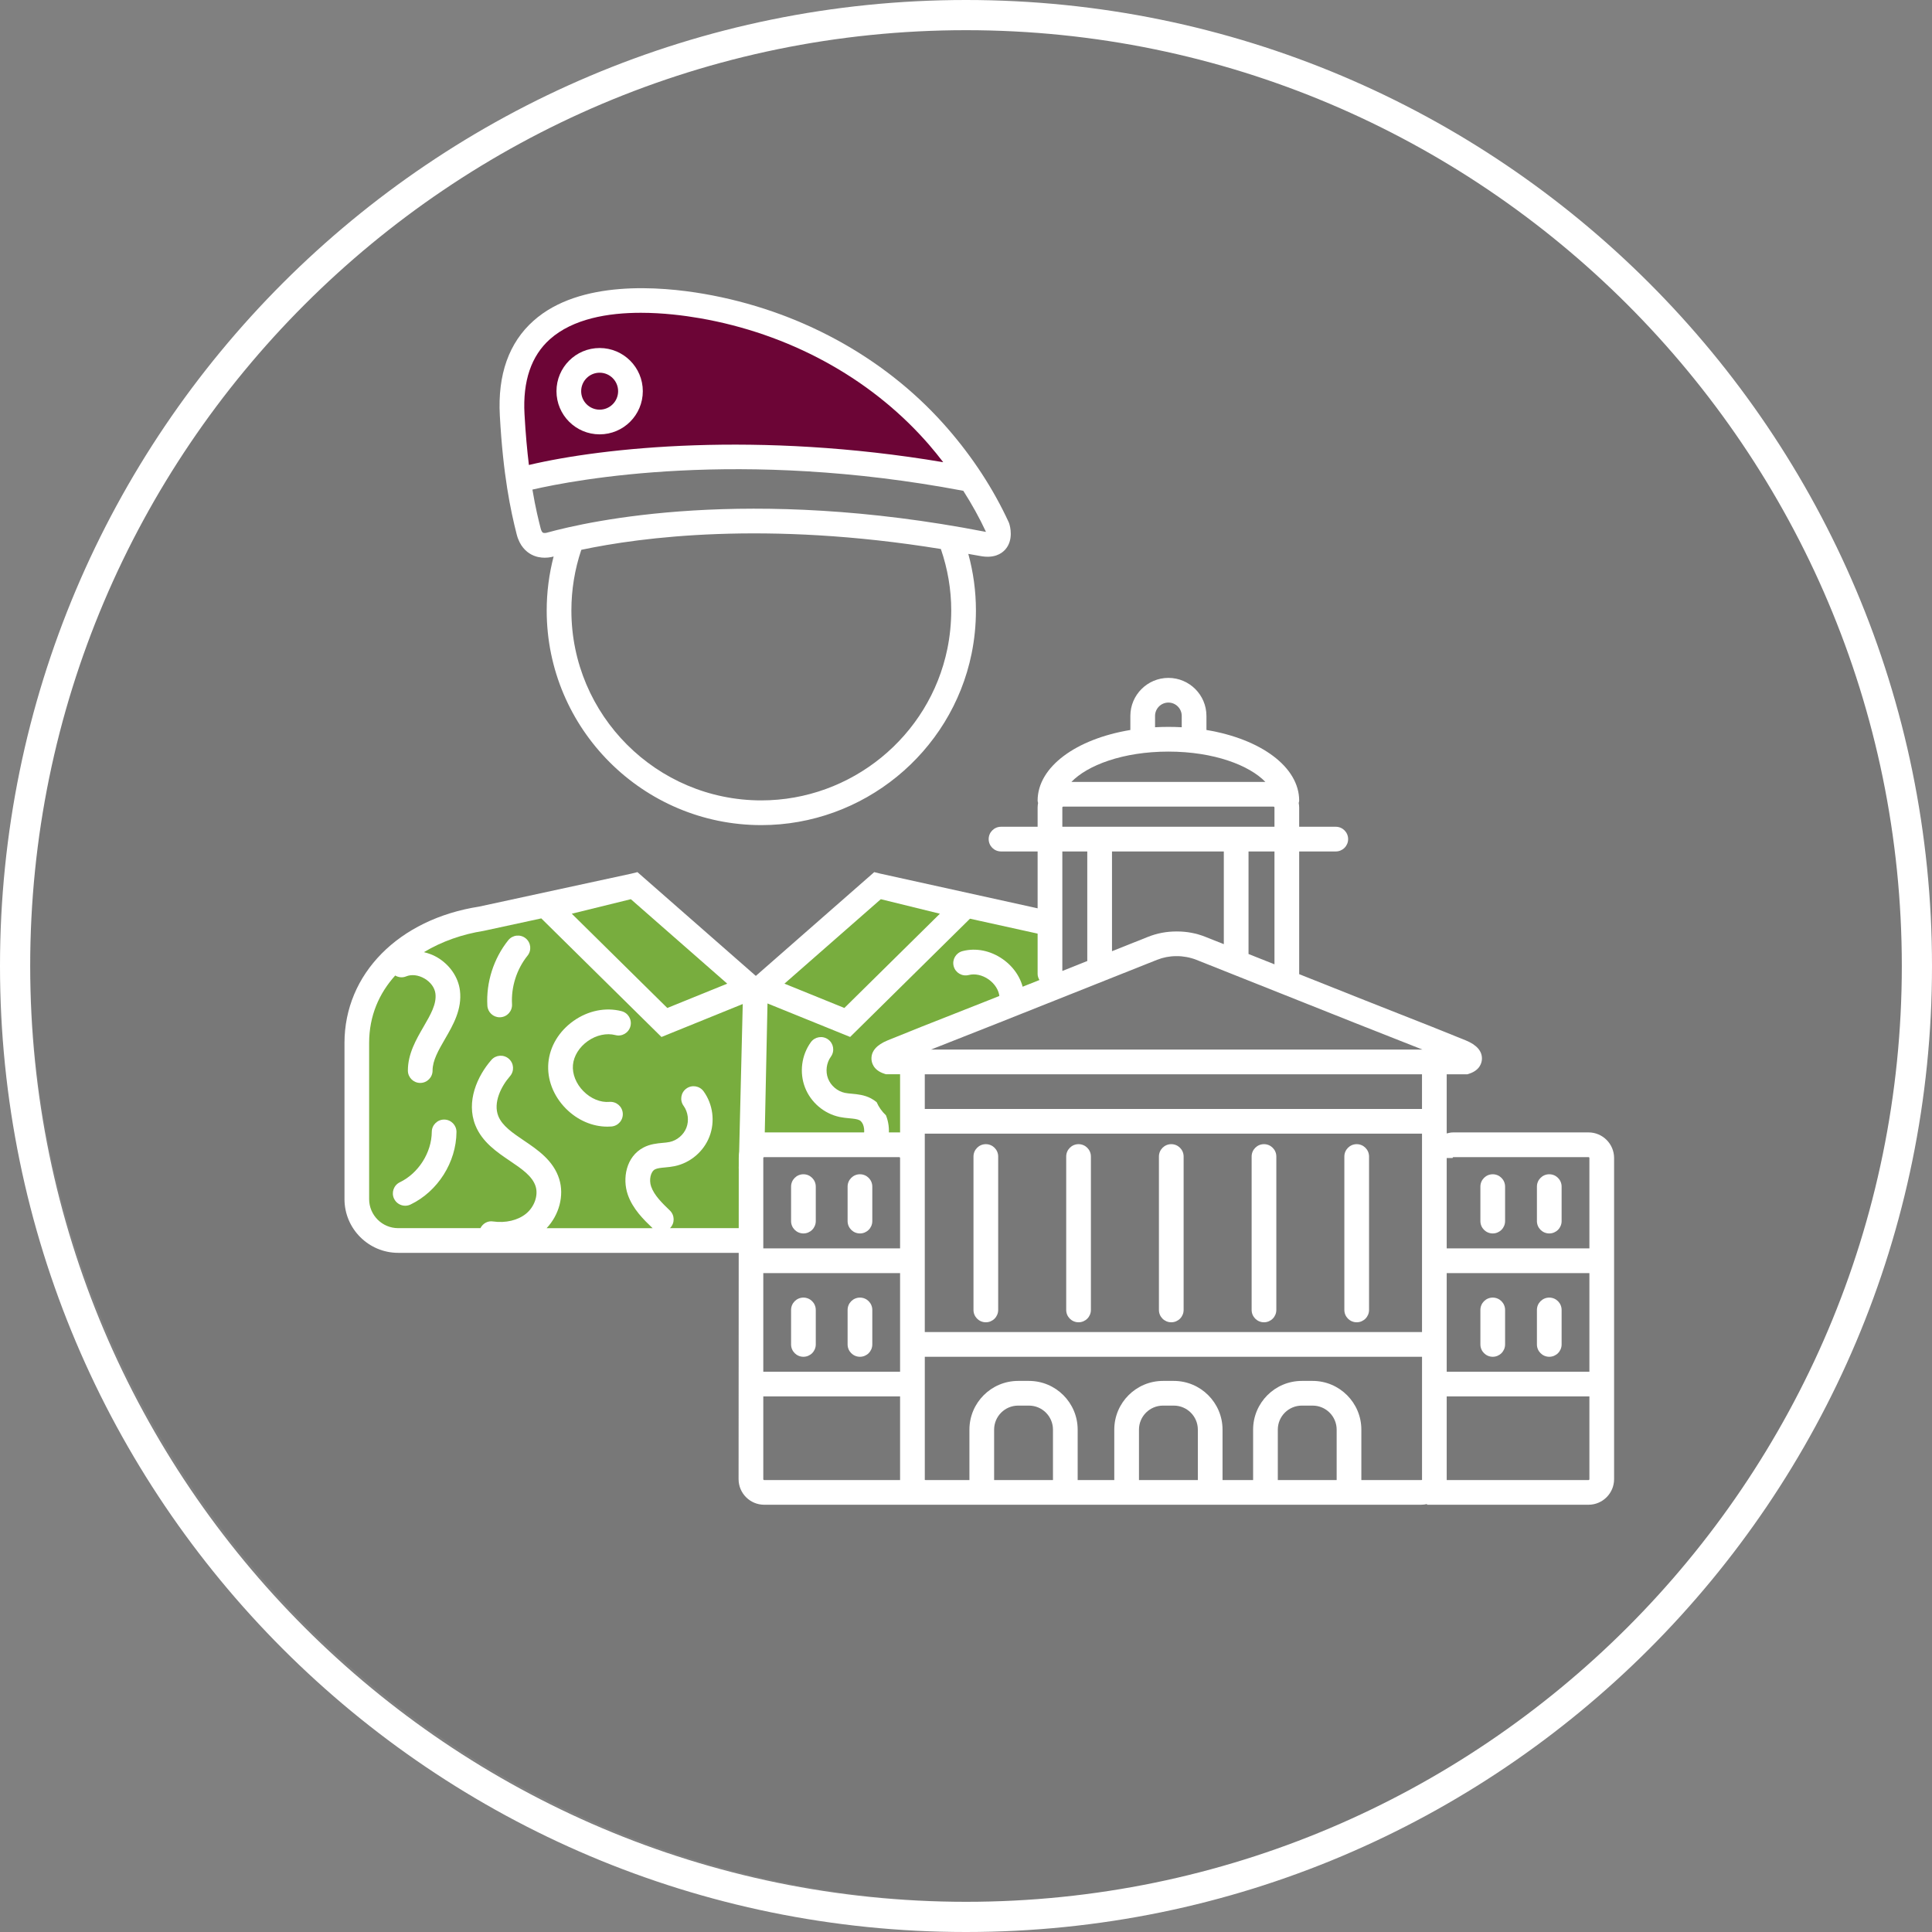 <?xml version="1.0" encoding="utf-8"?>
<!-- Generator: Adobe Illustrator 28.7.1, SVG Export Plug-In . SVG Version: 9.03 Build 54978)  -->
<svg version="1.1" xmlns="http://www.w3.org/2000/svg" xmlns:xlink="http://www.w3.org/1999/xlink" x="0px" y="0px"
	 viewBox="0 0 128 128" style="enable-background:new 0 0 128 128;" xml:space="preserve">
<rect x="0" y="0" width="128" height="128" fill="#808080" stroke="none"/>
<style type="text/css">
	.st0{fill:#787878;}
	.st1{fill:#FFFFFF;}
	.st2{fill:#1D1D1B;}
	.st3{fill:#78AD3E;}
	.st4{fill:#6C0536;}
	.st5{fill:none;}
	.st6{fill:none;stroke:#FFFFFF;stroke-width:1.962;stroke-linecap:round;stroke-linejoin:round;stroke-miterlimit:10;}
</style>
<g id="Kreis">
	<circle class="st0" cx="64.469" cy="63.529" r="62.471"/>
	<path class="st1" d="M64,2c34.187,0,62,27.813,62,62s-27.813,62-62,62S2,98.187,2,64S29.813,2,64,2 M64,0C28.654,0,0,28.654,0,64
		s28.654,64,64,64s64-28.654,64-64S99.346,0,64,0L64,0z"/>
</g>
<g id="Icon">
	<g>
		<polygon class="st3" points="24.094,68.02 26.199,63.438 30.204,61.497 35.406,60.506 36.727,60.383 43.869,67.69 49.112,65.667 
			50.103,66.286 49.979,76.029 49.318,82.263 25.786,82.181 23.846,80.158 		"/>
		<path class="st3" d="M50.598,65.956c-0.055,3.174-0.11,6.349-0.165,9.523l9.358-0.11l0.22-4.569l-1.596-0.881l10.954-4.899
			l-0.33-3.908l-5.78-1.101c-2.367,2.514-4.734,5.028-7.101,7.541C54.305,67.02,52.451,66.488,50.598,65.956z"/>
		<path class="st1" d="M29.425,74.174c-0.449,0-0.815,0.363-0.818,0.813c-0.01,1.371-0.88,2.745-2.116,3.341
			c-0.407,0.196-0.578,0.685-0.382,1.092c0.141,0.292,0.433,0.463,0.737,0.463c0.119,0,0.24-0.026,0.355-0.081
			c1.805-0.869,3.028-2.8,3.042-4.804c0.003-0.451-0.36-0.821-0.813-0.824C29.429,74.174,29.427,74.174,29.425,74.174z"/>
		<path class="st1" d="M66.082,66.848c0.202-0.08,0.405-0.159,0.607-0.239l1.149-0.457c0-0.087,0.017-0.175,0.009-0.262
			c-0.081-0.914-0.592-1.767-1.405-2.339c-0.812-0.572-1.787-0.769-2.673-0.537c-0.437,0.114-0.7,0.561-0.586,0.998
			c0.114,0.437,0.56,0.697,0.998,0.586c0.414-0.108,0.907,0,1.318,0.291c0.411,0.29,0.68,0.718,0.717,1.143
			c0.018,0.215-0.017,0.434-0.104,0.65C66.091,66.736,66.092,66.792,66.082,66.848z"/>
		<path class="st1" d="M58.876,75.261c0.05-0.458-0.004-0.937-0.181-1.371c-0.278-0.261-0.479-0.557-0.612-0.864
			c-0.113-0.095-0.238-0.182-0.377-0.255c-0.44-0.232-0.883-0.272-1.274-0.309c-0.154-0.014-0.308-0.027-0.459-0.058
			c-0.494-0.104-0.931-0.475-1.113-0.947c-0.182-0.471-0.108-1.04,0.188-1.449c0.265-0.367,0.183-0.878-0.183-1.143
			c-0.366-0.266-0.877-0.182-1.143,0.182c-0.622,0.86-0.771,2.009-0.389,2.999c0.382,0.991,1.265,1.741,2.303,1.958
			c0.211,0.044,0.427,0.066,0.644,0.086c0.263,0.025,0.511,0.048,0.664,0.128c0.267,0.141,0.38,0.618,0.272,1.042H58.876z"/>
		<path class="st1" d="M33.675,62.291c-0.97,1.208-1.475,2.789-1.386,4.336c0.025,0.435,0.386,0.771,0.816,0.771
			c0.016,0,0.032-0.001,0.048-0.002c0.451-0.026,0.796-0.412,0.77-0.864c-0.066-1.148,0.308-2.321,1.028-3.218
			c0.283-0.352,0.227-0.867-0.126-1.15C34.473,61.882,33.958,61.939,33.675,62.291z"/>
		<path class="st1" d="M38.945,68.973c0.564-0.399,1.246-0.546,1.825-0.396c0.437,0.117,0.884-0.149,0.998-0.586
			c0.114-0.438-0.149-0.884-0.586-0.998c-1.054-0.274-2.214-0.04-3.18,0.642c-0.967,0.682-1.576,1.695-1.672,2.78
			s0.327,2.188,1.16,3.03c0.764,0.77,1.752,1.198,2.748,1.198c0.09,0,0.181-0.003,0.271-0.01c0.451-0.036,0.787-0.43,0.751-0.88
			c-0.036-0.45-0.424-0.782-0.88-0.751c-0.599,0.055-1.241-0.217-1.728-0.709c-0.486-0.491-0.745-1.139-0.693-1.734
			S38.38,69.37,38.945,68.973z"/>
		<path class="st1" d="M50.849,66.481l5.475,2.22l7.94-7.835l4.606,1.016v-1.676l-10.538-2.324l-0.412-0.101l-7.844,6.875
			l-7.844-6.875l-0.406,0.1l-10.085,2.184c-5.334,0.833-8.918,4.464-8.918,9.034v10.345c0,1.963,1.597,3.56,3.56,3.56h22.676v-1.636
			h-4.677c0.006-0.006,0.015-0.008,0.021-0.014c0.313-0.326,0.302-0.844-0.024-1.157c-0.485-0.466-1.035-0.994-1.24-1.588
			c-0.153-0.443-0.032-0.984,0.254-1.135c0.153-0.08,0.401-0.103,0.664-0.128c0.217-0.02,0.433-0.042,0.642-0.086
			c1.039-0.217,1.922-0.968,2.304-1.958c0.383-0.991,0.234-2.14-0.388-2.999c-0.266-0.365-0.777-0.449-1.143-0.182
			c-0.366,0.264-0.448,0.776-0.183,1.143c0.296,0.408,0.37,0.978,0.188,1.449c-0.182,0.471-0.619,0.843-1.115,0.947
			c-0.149,0.032-0.304,0.044-0.457,0.058c-0.391,0.037-0.834,0.078-1.274,0.309c-1.163,0.611-1.404,2.061-1.04,3.116
			c0.332,0.962,1.058,1.663,1.645,2.226h-7.021c0.832-0.882,1.176-2.162,0.835-3.254c-0.384-1.23-1.425-1.934-2.343-2.554
			c-0.735-0.497-1.43-0.967-1.691-1.614c-0.36-0.891,0.191-1.981,0.772-2.645c0.298-0.34,0.263-0.857-0.077-1.155
			c-0.34-0.298-0.858-0.264-1.155,0.076c-0.93,1.062-1.695,2.758-1.058,4.337c0.449,1.11,1.428,1.772,2.292,2.356
			c0.763,0.515,1.484,1.003,1.697,1.685c0.185,0.594-0.079,1.353-0.629,1.804c-0.543,0.446-1.364,0.638-2.19,0.52
			c-0.354-0.059-0.683,0.136-0.839,0.443h-5.449c-1.061,0-1.924-0.863-1.924-1.924V69.099c0-1.81,0.672-3.299,1.727-4.468
			c0.213,0.123,0.471,0.161,0.717,0.06c0.361-0.151,0.818-0.098,1.224,0.139c0.405,0.236,0.676,0.608,0.724,0.995
			c0.086,0.696-0.318,1.393-0.787,2.2c-0.487,0.841-1.04,1.793-1.038,2.905c0.001,0.451,0.367,0.817,0.818,0.817
			c0,0,0.001,0,0.001,0c0.452-0.001,0.818-0.368,0.817-0.82c-0.001-0.67,0.397-1.355,0.817-2.081
			c0.539-0.928,1.149-1.98,0.996-3.222c-0.11-0.891-0.68-1.716-1.525-2.208c-0.274-0.159-0.566-0.26-0.862-0.334
			c1.195-0.718,2.571-1.192,3.951-1.408l3.826-0.828l7.962,7.857l5.385-2.184c-0.089,3.632-0.177,7.263-0.266,10.895
			c0.185-0.138,0.377-0.295,0.57-0.474c0.498-0.458,0.869-0.929,1.143-1.343C50.723,72.558,50.786,69.52,50.849,66.481z"/>
		<polygon class="st3" points="58.356,59.574 62.27,60.536 55.941,66.781 51.971,65.17 		"/>
		<polygon class="st3" points="44.21,66.781 37.882,60.536 41.795,59.574 48.181,65.17 		"/>
	</g>
	<path class="st1" d="M53.229,77.798c-0.452,0-0.818,0.366-0.818,0.818v2.285c0,0.452,0.366,0.818,0.818,0.818
		s0.818-0.366,0.818-0.818v-2.285C54.047,78.164,53.681,77.798,53.229,77.798z"/>
	<path class="st1" d="M53.229,89.89c0.452,0,0.818-0.366,0.818-0.818v-2.285c0-0.452-0.366-0.818-0.818-0.818
		s-0.818,0.366-0.818,0.818v2.285C52.411,89.524,52.777,89.89,53.229,89.89z"/>
	<path class="st1" d="M56.974,77.798c-0.452,0-0.818,0.366-0.818,0.818v2.285c0,0.452,0.366,0.818,0.818,0.818
		s0.818-0.366,0.818-0.818v-2.285C57.792,78.164,57.426,77.798,56.974,77.798z"/>
	<path class="st1" d="M56.974,89.89c0.452,0,0.818-0.366,0.818-0.818v-2.285c0-0.452-0.366-0.818-0.818-0.818
		s-0.818,0.366-0.818,0.818v2.285C56.156,89.524,56.522,89.89,56.974,89.89z"/>
	<path class="st1" d="M105.243,75.025h-8.945c-0.157,0-0.306,0.028-0.45,0.068v-3.919h1.372l0.125-0.041
		c0.733-0.241,0.829-0.761,0.837-0.972c0.018-0.52-0.345-0.936-1.079-1.236c-0.745-0.304-1.493-0.606-2.24-0.902
		c-0.726-0.288-1.453-0.574-2.18-0.86c-0.765-0.301-1.531-0.602-2.295-0.906l-4.317-1.718c0-0.004,0.003-0.008,0.003-0.013v-8.115
		h2.425c0.452,0,0.818-0.366,0.818-0.818c0-0.452-0.366-0.818-0.818-0.818h-2.425V53.5c0-0.103-0.013-0.204-0.031-0.302
		c0.01-0.051,0.031-0.098,0.031-0.151c0-2.245-2.553-4.089-6.145-4.684c0-0.003,0.001-0.005,0.001-0.007v-0.924
		c0-1.39-1.131-2.52-2.52-2.52c-1.39,0-2.521,1.131-2.521,2.52v0.924c0,0.003,0.001,0.005,0.001,0.007
		c-3.592,0.595-6.145,2.44-6.145,4.684c0,0.054,0.021,0.101,0.031,0.151c-0.018,0.098-0.031,0.199-0.031,0.302v1.275H66.32
		c-0.452,0-0.818,0.366-0.818,0.818c0,0.452,0.366,0.818,0.818,0.818h2.425v8.115c0,0.15,0.051,0.283,0.121,0.403l-3.335,1.327
		c-0.765,0.304-1.53,0.605-2.295,0.906c-0.727,0.285-1.455,0.571-2.18,0.86c-0.748,0.296-1.495,0.598-2.24,0.902
		c-0.734,0.3-1.097,0.715-1.079,1.236c0.007,0.212,0.103,0.731,0.837,0.972l0.125,0.041h0.934v3.857
		c-0.02-0.001-0.039-0.006-0.059-0.006h-8.945c-0.11,0-0.714,0.009-1.198,0.497c-0.476,0.481-0.486,1.074-0.486,1.187
		c-0.004,7.096-0.008,14.192-0.012,21.289c0,0.936,0.761,1.696,1.695,1.696h10.7h2.897h7.172h2.426h7.172h2.026h7.172h3.959
		c0.135,0,0.265-0.018,0.392-0.046v0.046h10.699c0.935,0,1.695-0.761,1.695-1.696V76.721
		C106.938,75.786,106.178,75.025,105.243,75.025z M59.633,98.058h-9.004c-0.033,0-0.059-0.027-0.059-0.06v-5.482h9.063V98.058z
		 M59.633,90.88H50.57v-6.534h9.063V90.88z M59.633,82.709H50.57v-5.988c0-0.033,0.026-0.059,0.059-0.059h8.945
		c0.033,0,0.059,0.026,0.059,0.059V82.709z M76.525,47.431c0-0.487,0.397-0.884,0.884-0.884s0.884,0.397,0.884,0.884v0.751
		c-0.29-0.016-0.585-0.024-0.884-0.024c-0.299,0-0.594,0.008-0.884,0.024V47.431z M77.409,49.795c3.027,0,5.377,0.916,6.426,2.01
		H70.983C72.032,50.711,74.382,49.795,77.409,49.795z M70.382,53.5c0-0.031,0.029-0.06,0.059-0.06h13.937
		c0.03,0,0.059,0.029,0.059,0.06v1.275H70.382V53.5z M84.437,56.412v7.477l-1.719-0.684v-6.793H84.437z M81.081,56.412v6.142
		l-1.212-0.482c-0.607-0.243-1.242-0.362-1.899-0.36c-0.001,0-0.002-0.001-0.003-0.001c-0.002,0-0.004,0-0.006,0
		c-0.002,0-0.004,0-0.006,0c-0.001,0-0.002,0.001-0.003,0.001c-0.664-0.001-1.293,0.117-1.9,0.36l-2.379,0.947v-6.606H81.081z
		 M70.382,56.412h1.653v7.258l-1.653,0.658V56.412z M69.762,98.058h-3.899v-3.342c0-0.877,0.714-1.591,1.591-1.591h0.717
		c0.877,0,1.591,0.714,1.591,1.591V98.058z M79.359,98.058H75.46v-3.342c0-0.877,0.713-1.591,1.591-1.591h0.717
		c0.877,0,1.592,0.714,1.592,1.591V98.058z M88.557,98.058h-3.899v-3.342c0-0.877,0.714-1.591,1.591-1.591h0.717
		c0.877,0,1.591,0.714,1.591,1.591V98.058z M94.212,98.049c-0.015,0.005-0.035,0.009-0.06,0.009h-3.959v-3.342
		c0-1.779-1.448-3.227-3.227-3.227h-0.717c-1.779,0-3.227,1.448-3.227,3.227v3.342h-2.026v-3.342c0-1.779-1.448-3.227-3.228-3.227
		h-0.717c-1.779,0-3.227,1.448-3.227,3.227v3.342h-2.426v-3.342c0-1.779-1.448-3.227-3.227-3.227h-0.717
		c-1.779,0-3.227,1.448-3.227,3.227v3.342h-2.897c-0.024,0-0.044-0.004-0.06-0.009V89.89h32.943V98.049z M94.212,88.253H61.269
		V75.108h32.943V88.253z M94.212,73.471H61.269v-2.297h16.69h16.252V73.471z M77.96,69.538H61.675
		c0.719-0.286,1.439-0.569,2.159-0.852c0.768-0.302,1.536-0.604,2.303-0.909l10.519-4.186c0.407-0.161,0.834-0.244,1.272-0.244
		c0.011,0,0.025,0,0.032,0c0.002,0,0.004,0,0.006,0c0.403-0.004,0.882,0.079,1.297,0.244l10.519,4.186
		c0.767,0.305,1.535,0.607,2.303,0.909c0.72,0.283,1.44,0.566,2.16,0.852H77.96z M105.302,97.998c0,0.034-0.026,0.06-0.059,0.06
		h-9.395v-5.542h9.454V97.998z M105.302,90.88h-9.454v-6.534h9.454V90.88z M105.302,82.709h-9.454v-5.988h0.391
		c0-0.033,0.026-0.059,0.059-0.059h8.945c0.033,0,0.059,0.026,0.059,0.059V82.709z"/>
	<path class="st1" d="M102.643,77.798c-0.452,0-0.818,0.366-0.818,0.818v2.285c0,0.452,0.366,0.818,0.818,0.818
		s0.818-0.366,0.818-0.818v-2.285C103.461,78.164,103.095,77.798,102.643,77.798z"/>
	<path class="st1" d="M98.898,77.798c-0.452,0-0.818,0.366-0.818,0.818v2.285c0,0.452,0.366,0.818,0.818,0.818
		c0.452,0,0.818-0.366,0.818-0.818v-2.285C99.716,78.164,99.35,77.798,98.898,77.798z"/>
	<path class="st1" d="M102.643,89.89c0.452,0,0.818-0.366,0.818-0.818v-2.285c0-0.452-0.366-0.818-0.818-0.818
		s-0.818,0.366-0.818,0.818v2.285C101.825,89.524,102.191,89.89,102.643,89.89z"/>
	<path class="st1" d="M98.898,89.89c0.452,0,0.818-0.366,0.818-0.818v-2.285c0-0.452-0.366-0.818-0.818-0.818
		c-0.452,0-0.818,0.366-0.818,0.818v2.285C98.08,89.524,98.446,89.89,98.898,89.89z"/>
	<path class="st1" d="M65.314,87.605c0.452,0,0.818-0.366,0.818-0.818V76.622c0-0.452-0.366-0.818-0.818-0.818
		c-0.452,0-0.818,0.366-0.818,0.818v10.165C64.496,87.239,64.862,87.605,65.314,87.605z"/>
	<path class="st1" d="M71.457,87.605c0.452,0,0.818-0.366,0.818-0.818V76.622c0-0.452-0.366-0.818-0.818-0.818
		c-0.452,0-0.818,0.366-0.818,0.818v10.165C70.639,87.239,71.005,87.605,71.457,87.605z"/>
	<path class="st1" d="M77.6,87.605c0.452,0,0.818-0.366,0.818-0.818V76.622c0-0.452-0.366-0.818-0.818-0.818
		c-0.452,0-0.818,0.366-0.818,0.818v10.165C76.781,87.239,77.147,87.605,77.6,87.605z"/>
	<path class="st1" d="M83.742,87.605c0.452,0,0.818-0.366,0.818-0.818V76.622c0-0.452-0.366-0.818-0.818-0.818
		c-0.452,0-0.818,0.366-0.818,0.818v10.165C82.924,87.239,83.29,87.605,83.742,87.605z"/>
	<path class="st1" d="M89.885,87.605c0.452,0,0.818-0.366,0.818-0.818V76.622c0-0.452-0.366-0.818-0.818-0.818
		c-0.452,0-0.818,0.366-0.818,0.818v10.165C89.067,87.239,89.433,87.605,89.885,87.605z"/>
	<path class="st1" d="M66.864,34.688l-0.036-0.094c-1.015-2.197-2.373-4.281-4.035-6.195l-0.289-0.327
		c-4.005-4.468-9.637-7.523-15.86-8.602c-2.904-0.504-8.235-0.942-11.294,1.779c-1.632,1.451-2.383,3.563-2.235,6.278
		c0.216,3.945,0.711,6.282,1.117,7.877c0.199,0.78,0.636,1.155,0.968,1.332c0.311,0.166,0.628,0.214,0.89,0.214
		c0.311,0,0.534-0.065,0.589-0.083c-0.302,1.164-0.459,2.363-0.459,3.58c0,7.84,6.379,14.219,14.219,14.219
		c6.726,0,12.584-4.775,13.931-11.354c0.191-0.938,0.288-1.902,0.288-2.864c0-1.279-0.172-2.534-0.505-3.751
		c0.26,0.048,0.51,0.086,0.773,0.137c0.913,0.176,1.415-0.134,1.675-0.425C67.169,35.765,66.92,34.863,66.864,34.688z
		 M62.766,42.982c-1.191,5.821-6.376,10.046-12.328,10.046c-6.938,0-12.582-5.644-12.582-12.582c0-1.376,0.222-2.728,0.657-4.019
		c3.925-0.832,12.221-1.939,23.822-0.054c0.448,1.308,0.687,2.674,0.687,4.073C63.021,41.298,62.935,42.152,62.766,42.982z
		 M65.237,35.224c-15.672-3.039-26.139-0.724-29.013,0.07c-0.066,0.02-0.196,0.03-0.256-0.004c-0.055-0.031-0.113-0.142-0.15-0.291
		h0c-0.125-0.492-0.336-1.318-0.544-2.562c2.827-0.654,13.732-2.726,28.548,0.08c0.558,0.877,1.062,1.777,1.492,2.701
		c0.001,0.006,0.002,0.012,0.004,0.019C65.293,35.235,65.267,35.23,65.237,35.224z"/>
	<path class="st4" d="M36.437,22.471c1.524-1.355,3.842-1.748,6.019-1.748c1.461,0,2.858,0.177,3.908,0.359
		c5.862,1.017,11.161,3.887,14.922,8.083l0.272,0.308c0.326,0.375,0.632,0.761,0.933,1.149c-12.266-2.068-22.532-0.979-27.45,0.184
		c-0.116-0.953-0.22-2.067-0.291-3.368C34.628,25.245,35.197,23.574,36.437,22.471z"/>
	<circle class="st1" cx="39.728" cy="25.917" r="2.86"/>
	<circle class="st4" cx="39.728" cy="25.917" r="1.224"/>
</g>
</svg>
